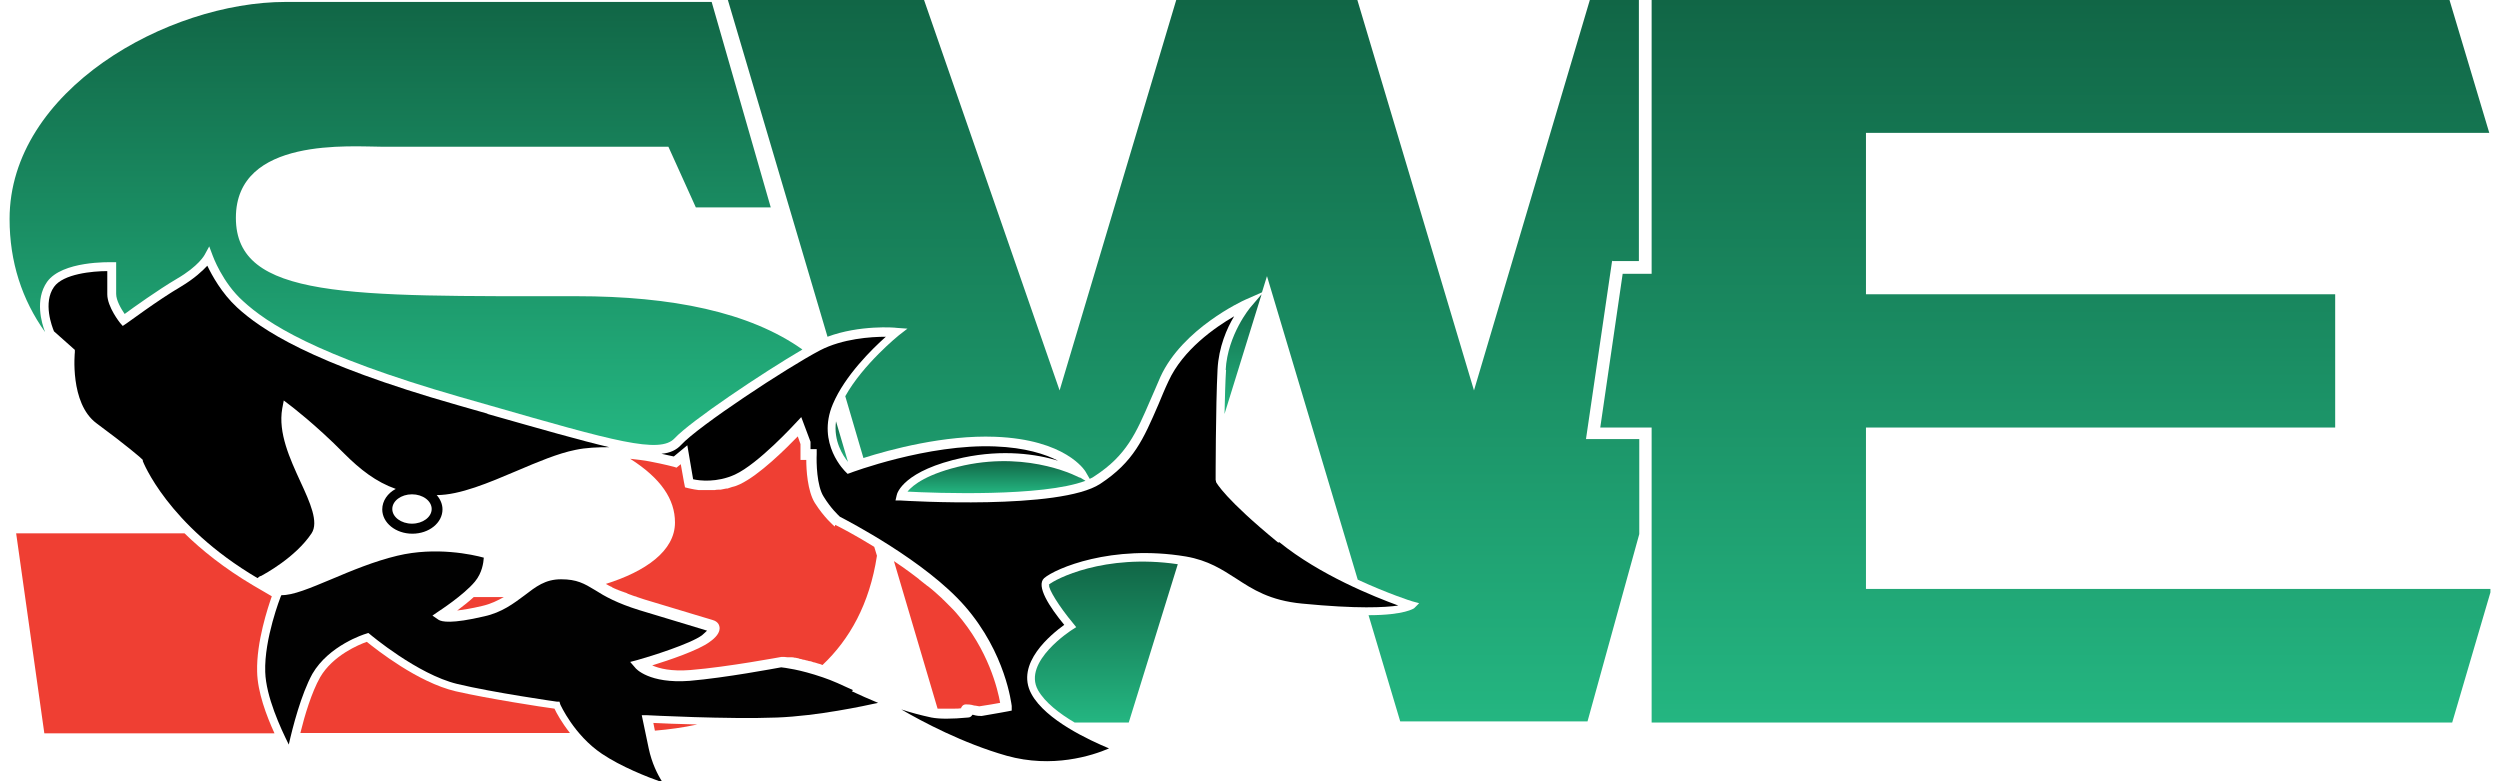 <?xml version="1.0" encoding="UTF-8"?> <svg xmlns="http://www.w3.org/2000/svg" xmlns:xlink="http://www.w3.org/1999/xlink" width="64" height="20" viewBox="0 0 64.24 20.23"><linearGradient id="a" gradientUnits="userSpaceOnUse" x1="21.55" x2="21.55" y1="10.91" y2="11.96"><stop offset="0" stop-color="#116646"></stop><stop offset="1" stop-color="#24b681"></stop></linearGradient><linearGradient id="b" x1="28.41" x2="28.41" xlink:href="#a" y1="14.55" y2="18.71"></linearGradient><linearGradient id="c" x1="31.94" x2="31.94" xlink:href="#a" y1="7.62" y2="10.72"></linearGradient><linearGradient id="d" x1="25.55" x2="25.55" xlink:href="#a" y1="11.94" y2="12.78"></linearGradient><linearGradient id="e" x1="52.72" x2="52.72" xlink:href="#a" y1="0" y2="18.71"></linearGradient><linearGradient id="f" x1="30.39" x2="30.39" xlink:href="#a" y1="0" y2="18.71"></linearGradient><linearGradient id="g" x1="10.26" x2="10.26" xlink:href="#a" y1=".05" y2="11.52"></linearGradient><path d="m32.85 14.05c-1.38-1.13-1.6-1.55-1.61-1.57v-.02l-.01-.03c0-.02 0-1.9.05-2.87.03-.57.24-1.06.43-1.37-.5.29-1.33.87-1.7 1.68-.1.21-.18.41-.26.6-.39.9-.64 1.49-1.51 2.06-1.04.68-5.01.44-5.17.43h-.13l.03-.13c.01-.07.19-.65 1.72-.98 1.04-.22 1.91-.09 2.46.08-.33-.17-.85-.34-1.63-.37-1.74-.07-3.74.68-3.76.69l-.06.02-.05-.05s-.77-.73-.33-1.76c.31-.73 1.01-1.42 1.37-1.74-.39 0-1.12.05-1.7.35-.86.45-3.15 1.96-3.6 2.45-.12.13-.28.21-.51.23.14.03.26.06.32.07l.35-.29.15.88c.17.04.62.09 1.08-.12.61-.28 1.56-1.32 1.57-1.33l.15-.16.24.64v.19h.16v.13c-.01.21 0 .82.18 1.1.19.31.38.48.42.52.21.11 2.22 1.15 3.24 2.32 1.06 1.22 1.2 2.53 1.21 2.58v.12l-.1.02c-.01 0-.31.06-.68.12-.05 0-.12 0-.22-.03h-.02c-.02.04-.06.07-.11.07-.21.02-.4.03-.56.03s-.28-.01-.39-.03c-.28-.06-.54-.13-.78-.21.53.31 1.6.88 2.73 1.2 1.18.33 2.21 0 2.65-.19-.5-.21-1.64-.73-2.01-1.41-.43-.79.52-1.55.85-1.79-.38-.46-.74-1.01-.52-1.21.29-.25 1.75-.88 3.67-.56.58.1.94.34 1.3.57.43.28.87.57 1.71.65 1.44.14 2.15.1 2.49.05-.63-.23-2.03-.79-3.08-1.64z"></path><path d="m21.84 17.87c-.28-.13-.54-.25-.78-.33-.61-.21-1-.25-1.08-.26-.17.03-1.44.27-2.37.35-1.05.08-1.4-.32-1.41-.34l-.13-.15.19-.05c.36-.1 1.37-.42 1.67-.64.07-.06.11-.1.13-.12-.09-.03-.63-.19-1.75-.53-.58-.18-.9-.36-1.15-.52-.28-.17-.47-.28-.88-.28s-.65.19-.95.42c-.27.2-.58.44-1.04.54-.85.2-1.1.14-1.18.09l-.16-.11.16-.11s.65-.42.94-.77c.19-.23.22-.49.23-.62-.29-.08-1.24-.29-2.24-.05-.59.14-1.19.39-1.71.61-.55.23-1 .42-1.29.41l-.02.04s-.43 1.09-.4 1.95c.02.64.4 1.46.61 1.88.1-.45.32-1.3.61-1.83.43-.74 1.35-1.03 1.39-1.04l.06-.02.05.04s1.22 1.03 2.25 1.28c.91.22 2.58.46 2.59.46h.06l.02.07s.35.79 1.08 1.28c.49.33 1.17.6 1.57.74-.13-.2-.28-.5-.36-.88l-.18-.86h.14s2.1.11 3.36.06c1.05-.04 2.26-.3 2.62-.38-.24-.1-.47-.2-.68-.3z" fill="#010101"></path><g fill-rule="evenodd"><g><path d="m21.4 10.91c-.07.51.18.89.31 1.05z" fill="url(#a)"></path><path d="m26.92 15.15c-.03.09.26.56.62.99l.08.1-.11.07s-1.29.82-.88 1.56c.18.32.56.61.95.84h1.4l1.27-4.1c-1.91-.28-3.18.39-3.34.53z" fill="url(#b)"></path><path d="m31.5 9.58c-.02.31-.03.73-.04 1.14l.96-3.1-.29.34s-.59.7-.64 1.62z" fill="url(#c)"></path><path d="m27.71 12.37s-1.25-.69-2.99-.32c-.96.21-1.33.51-1.47.68.73.04 3.5.14 4.61-.28l-.15-.09z" fill="url(#d)"></path><path d="m48.07 15.25v-4.18h12.15v-3.45h-12.15v-4.18h16.14l-1.03-3.44h-20.66v7.09h-.75l-.58 3.98h1.33v7.64h20.73l.99-3.37v-.09z" fill="url(#e)"></path><path d="m41.49 6.76h.7v-6.76h-1.27l-3 10.11-3.02-10.11h-4.69l-3.02 10.11-3.51-10.11h-5.08l2.58 8.72c.83-.31 1.75-.24 1.79-.23l.28.02-.22.17s-.93.75-1.39 1.58l.47 1.6c.69-.22 2.1-.6 3.41-.55 1.83.07 2.32.87 2.34.9l.11.19c.05-.02.1-.05.14-.08.81-.53 1.06-1.1 1.43-1.96.08-.19.17-.38.26-.6.57-1.25 2.13-1.97 2.2-2l.43-.19.13-.42 2.35 7.86c.78.36 1.4.56 1.41.56l.18.05-.13.13s-.24.18-1.18.18l.82 2.75h4.85l1.34-4.85v-2.46h-1.38l.68-4.64z" fill="url(#f)"></path><path d="m5.86 5.64c0-2.11 3-1.84 3.81-1.84h7.39l.71 1.57h1.94l-1.53-5.32h-11.03c-3.06 0-7.15 2.29-7.15 5.62 0 1.11.32 2.09.92 2.93-.09-.23-.27-.84.05-1.3.39-.55 1.63-.51 1.68-.51h.11v.82c0 .17.13.39.22.52.23-.17.86-.62 1.35-.91.57-.33.72-.62.72-.62l.12-.22.09.24s.25.7.79 1.18c.6.55 1.83 1.39 5.62 2.48l.77.22c3.2.92 4.4 1.26 4.78.85.42-.45 2.27-1.69 3.31-2.3-1.37-.97-3.38-1.38-5.85-1.38-5.89 0-8.82.08-8.82-2.03z" fill="url(#g)"></path></g><path d="m12.8 15.46h-.78c-.14.13-.3.25-.43.35.15-.02.36-.05.65-.12.22-.05.4-.14.56-.23zm11.72.42c-.05-.06-.1-.11-.15-.16l-.03-.03-.16-.16c-.01 0-.02-.02-.03-.03-.12-.11-.24-.22-.37-.32 0 0-.02-.01-.03-.02-.06-.05-.13-.1-.19-.15l-.02-.02c-.14-.11-.28-.21-.42-.31-.07-.05-.15-.1-.22-.15l1.13 3.82h.45c.05 0 .11 0 .16-.01 0-.01 0-.02.01-.03.02-.04.06-.07.11-.07s.12 0 .22.03c.04 0 .11.02.13.02.22-.03.42-.07.54-.09-.06-.34-.3-1.37-1.13-2.32zm-17.73-.44-.48-.28c-.76-.45-1.34-.92-1.78-1.35h-4.36l.73 5.18h5.96c-.21-.46-.44-1.07-.45-1.6-.02-.77.28-1.66.38-1.95zm4.76 2.46c-.98-.23-2.05-1.08-2.3-1.28-.2.07-.88.35-1.21.92-.22.39-.4.99-.51 1.44h6.98c-.22-.28-.35-.52-.4-.63-.31-.04-1.73-.26-2.56-.45zm5.16 1.02c.36-.03.73-.08 1.1-.16-.5-.01-.93-.03-1.14-.04zm4.66-5.29h-.01l-.02-.02s-.25-.21-.49-.59c-.19-.31-.22-.86-.22-1.11h-.15v-.41l-.07-.2c-.3.31-.99 1-1.5 1.24-.05.02-.11.05-.16.06-.01 0-.03.01-.04.01-.04.01-.08.03-.12.04h-.03l-.15.03h-.04c-.04 0-.07 0-.11.01h-.42c-.16-.02-.26-.05-.27-.05l-.08-.02-.03-.15-.08-.45-.11.09-.06-.02s-.26-.07-.63-.14c-.15-.03-.33-.05-.51-.07.8.51 1.16 1.05 1.16 1.65 0 .74-.77 1.27-1.79 1.59.04.02.08.05.13.07.02 0 .03.02.05.03.02 0 .03.02.05.02.02.01.04.02.07.03.02 0 .03.02.05.02.02.01.05.02.08.03.02 0 .04.02.06.02.03.01.06.02.09.04.02 0 .04.02.06.02.03.01.07.03.11.04.02 0 .04.01.06.02l.18.06c1.15.35 1.7.51 1.76.53.08.02.17.07.19.17.04.16-.12.31-.25.4-.29.22-1.07.48-1.49.61.18.08.49.16.99.12.98-.08 2.35-.34 2.36-.34h.04s.05 0 .12.01h.11c.02 0 .04 0 .06.01.02 0 .04 0 .07.01.02 0 .05.01.07.02.03 0 .05.01.08.02.03 0 .06.01.09.02.03 0 .06.02.09.02s.07.02.1.03c.03 0 .07.02.11.03s.08.02.12.04c.7-.66 1.22-1.58 1.41-2.83l-.07-.23c-.5-.31-.91-.52-1.01-.57z" fill="#ef3f33"></path><path d="m12.37 10.71-.77-.22c-3.83-1.09-5.1-1.97-5.71-2.53-.4-.37-.65-.83-.77-1.08-.12.13-.33.33-.68.54-.6.35-1.41.96-1.42.96l-.09.06-.07-.08s-.33-.41-.33-.74v-.6c-.38 0-1.14.07-1.38.41-.29.41-.05 1.03 0 1.15l.54.48v.06s-.14 1.32.56 1.84c.76.56 1.18.92 1.18.93l.02.02v.03s.63 1.65 2.97 3.03c.03-.03.06-.05.1-.06.07-.04.88-.47 1.3-1.1.19-.29-.04-.8-.29-1.34-.27-.59-.58-1.26-.47-1.89l.04-.21.17.13s.65.49 1.39 1.24c.42.42.83.74 1.34.92-.21.11-.35.31-.35.53 0 .35.35.63.78.63s.78-.28.78-.63c0-.14-.06-.27-.15-.37.6 0 1.35-.32 2.08-.63.54-.23 1.06-.45 1.51-.54.28-.06.58-.07.88-.07-.73-.17-1.74-.46-3.15-.86zm-1.95 2.85c-.28 0-.51-.17-.51-.38s.23-.38.51-.38.51.17.51.38-.23.38-.51.38z"></path></g></svg> 